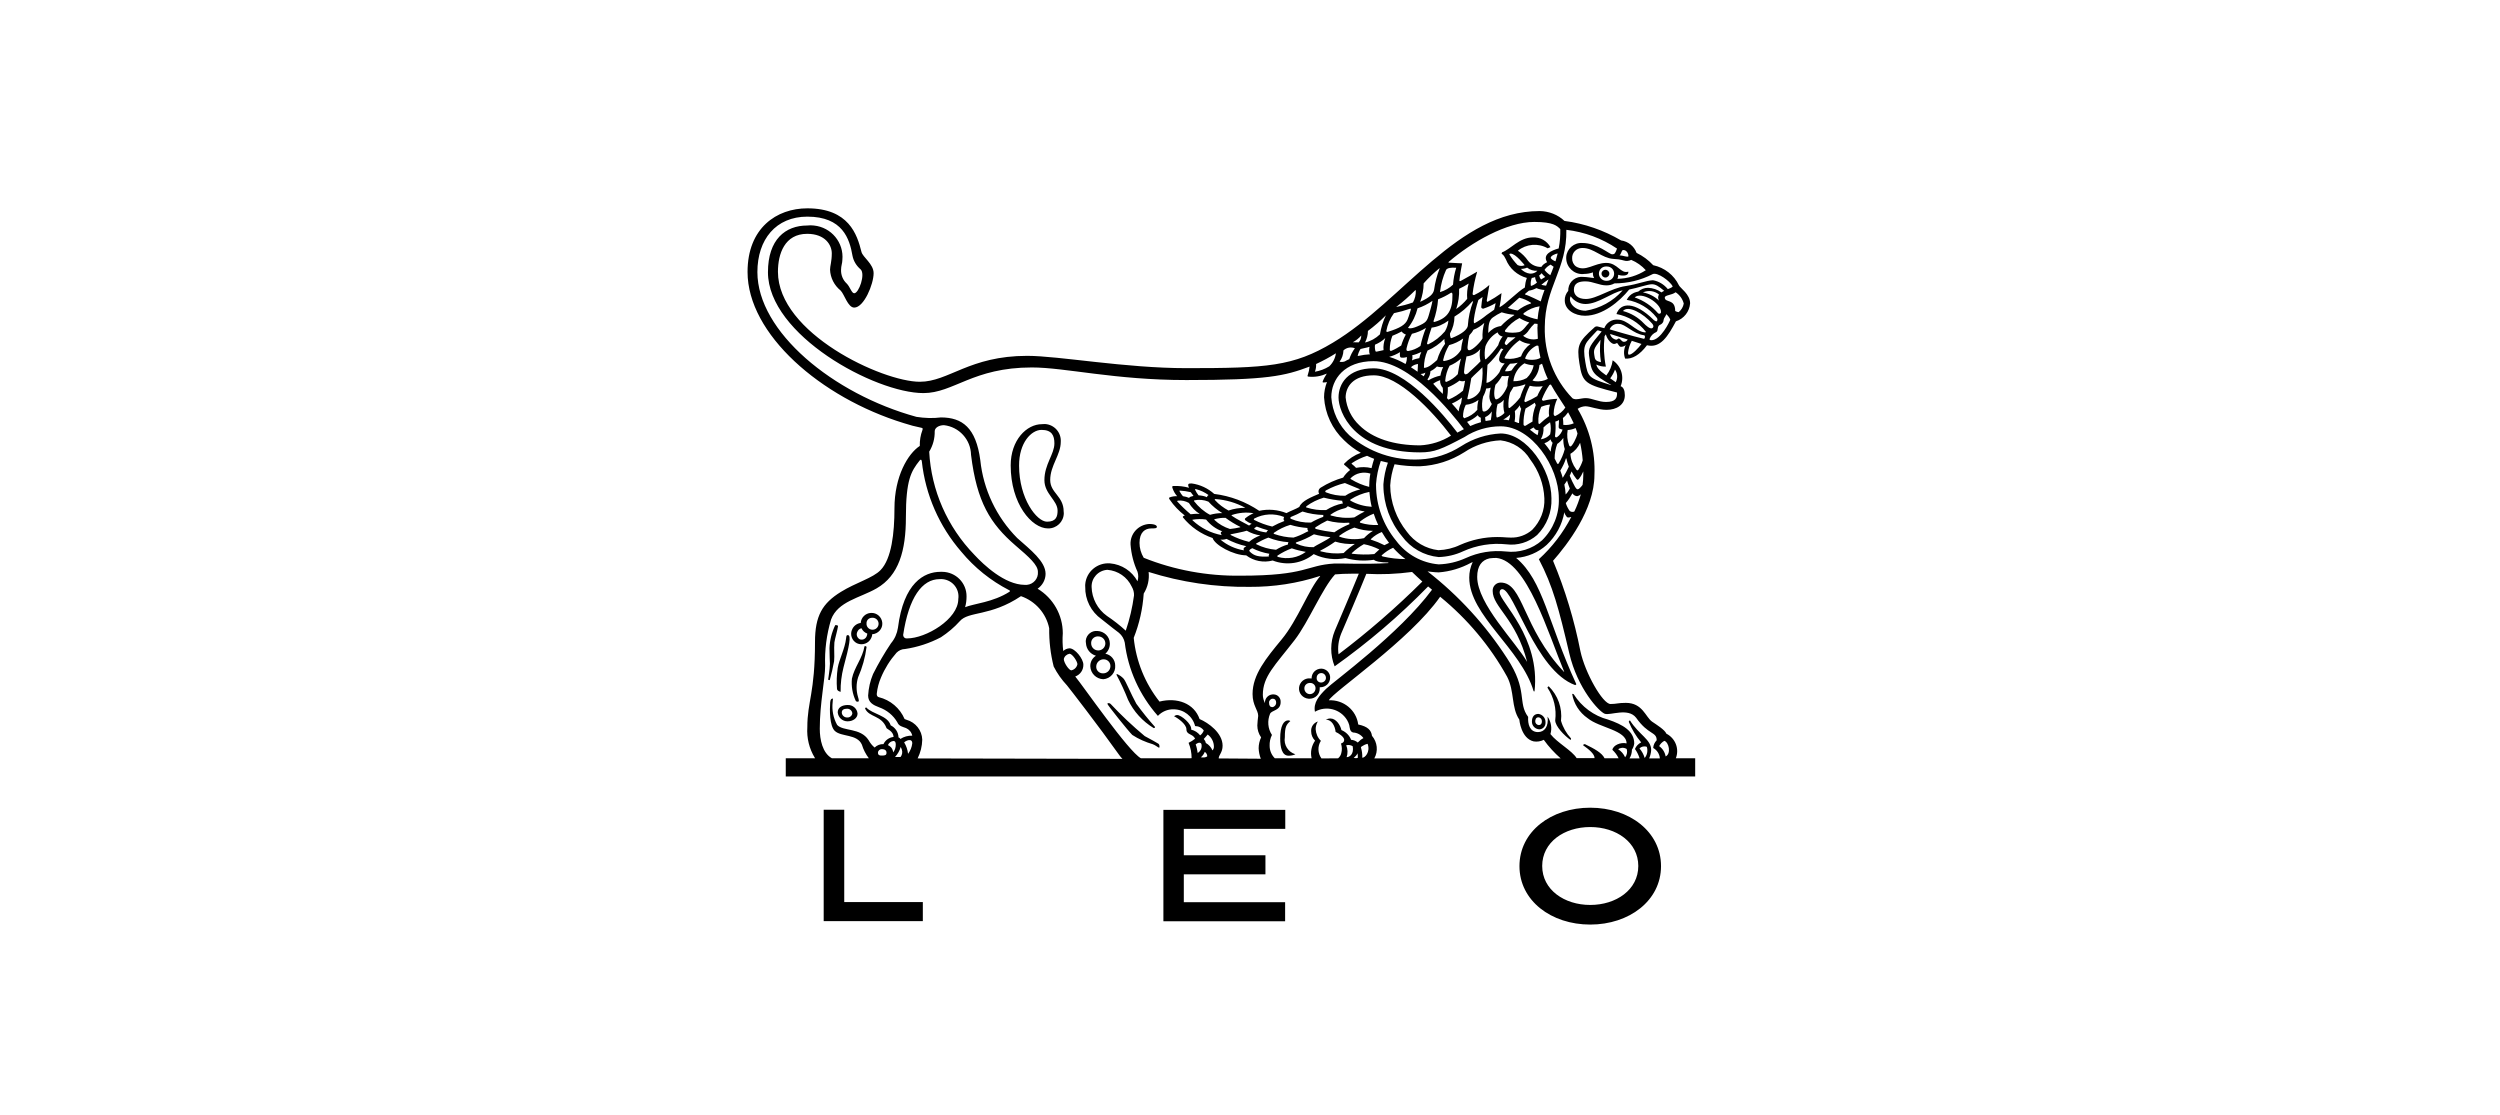 <?xml version="1.0" encoding="utf-8"?>
<svg xmlns="http://www.w3.org/2000/svg" width="204" height="91" viewBox="0 0 204 91" fill="none">
<path d="M136.744 61.888C137.051 61.117 136.721 60.252 135.976 59.867C135.847 59.551 135.185 59.142 134.807 58.885C134.276 58.511 134.039 57.354 132.669 57.354C132.008 57.354 131.925 57.447 131.417 57.447C130.78 57.447 129.339 54.9 128.961 53.135C128.465 50.611 127.721 48.133 126.728 45.761C127.874 44.464 130.106 41.577 130.106 38.761C130.189 36.867 129.705 34.997 128.736 33.361C128.925 33.233 129.138 33.163 129.362 33.151C129.764 33.151 130.402 33.443 131.098 33.443C131.913 33.443 132.587 33.034 132.587 32.251C132.587 31.854 132.469 31.585 132.244 31.515C132.563 30.743 132.291 29.867 131.595 29.399C131.535 29.855 131.358 30.276 131.075 30.638C130.484 30.229 130.307 29.995 130.26 29.75C130.508 29.867 130.768 29.925 131.039 29.914C130.874 29.096 130.839 28.266 130.933 27.436L131.039 27.284C131.146 27.728 131.512 28.067 131.701 28.067C131.843 28.067 131.878 27.997 131.949 27.997C132.02 27.997 132.102 28.301 132.268 28.301C132.41 28.301 132.551 28.254 132.658 28.161C132.492 28.511 132.48 28.909 132.61 29.259C133.177 29.318 133.803 28.967 134.394 28.172C135.492 28.441 136.106 27.436 136.756 26.221C137.406 26.01 137.866 25.426 137.913 24.748C137.913 24.012 137.11 23.509 137.004 23.287C136.602 22.446 135.823 21.838 134.902 21.64C134.512 21.219 134.051 20.88 133.543 20.634C133.343 20.085 132.858 19.7 132.28 19.618C130.862 18.788 129.291 18.239 127.661 18.028C127.118 17.514 126.398 17.234 125.642 17.222C118.969 17.222 114.516 24.515 108.764 27.962C105.528 29.902 103.366 30.042 96.823 30.042C91.803 30.042 86.406 29.037 83.819 29.037C79.094 29.037 77.417 31.152 75.055 31.152C72.008 31.152 63.48 27.191 63.48 22.177C63.48 20.716 64.024 19.08 65.866 19.08C67.343 19.08 67.874 20.003 67.874 20.67C67.874 21.336 67.732 21.698 67.732 22.002C67.756 22.668 68.075 23.287 68.594 23.708C68.902 24.012 69.185 25.099 69.705 25.099C70.496 25.099 71.287 23.194 71.287 22.294C71.287 21.534 70.402 20.997 70.295 20.553C69.941 19.127 69.256 17 65.878 17C63.374 17 61 18.601 61 22.189C61 27.249 66.941 32.438 73.756 34.53C74.216 34.682 74.701 34.81 75.173 34.904C75.291 34.927 75.315 34.951 75.268 35.102C75.114 35.512 75.043 35.944 75.055 36.388C74.087 37.019 72.988 38.866 72.988 41.483C72.988 43.505 72.752 45.597 71.854 46.52C71.24 47.163 69.823 47.549 68.618 48.297C67.106 49.232 66.504 50.248 66.504 52.387C66.504 56.571 65.878 57.225 65.878 59.341C65.819 60.217 66.031 61.094 66.492 61.842C66.492 61.853 66.504 61.865 66.516 61.877H64.118V63.361H138.327V61.877H136.744V61.888ZM107.831 61.888C107.524 61.468 107.5 60.895 107.784 60.451C107.524 60.205 107.382 59.867 107.358 59.504C107.358 59.282 107.417 59.06 107.535 58.873C107.181 58.99 106.957 59.329 106.992 59.691C106.992 59.972 107.11 60.24 107.311 60.439C107.016 60.86 106.909 61.386 107.028 61.877H104.028C103.756 61.608 103.602 61.245 103.602 60.86C103.591 60.556 103.65 60.252 103.791 59.972C103.449 59.457 103.402 58.803 103.638 58.242C103.78 57.938 104.5 57.997 104.5 57.295C104.524 56.968 104.276 56.676 103.945 56.664C103.909 56.664 103.874 56.664 103.839 56.664C103.472 56.688 103.189 57.015 103.224 57.377C103.118 57.167 103.047 56.933 103.047 56.699C103.047 55.192 104.028 54.315 105.646 52.223C106.78 50.751 107.902 47.993 108.941 46.871C109.319 46.836 109.791 46.812 110.358 46.812C110.535 46.812 110.713 46.812 110.878 46.812C110.287 48.273 109.295 50.576 108.917 51.475C108.539 52.399 108.528 53.439 108.906 54.374C111.646 52.422 114.197 50.248 116.535 47.853C116.654 47.958 116.76 48.051 116.854 48.121C114.185 51.721 108.787 55.636 108.209 56.209C107.63 56.781 107.158 57.331 107.299 58.078C108.209 57.553 109.378 57.856 109.921 58.756C109.992 58.885 110.063 59.025 110.098 59.165C110.146 59.376 110.134 59.703 110.417 59.773C110.748 59.785 111.067 59.96 111.256 60.229C111.079 60.322 110.925 60.451 110.795 60.591C110.642 60.462 110.453 60.381 110.252 60.369C110.11 60.007 109.827 59.726 109.461 59.574C109.378 59.177 109.024 58.628 108.563 58.628C108.433 58.628 108.303 58.663 108.185 58.721C108.658 58.721 108.929 59.212 108.988 59.726C109.213 59.82 109.685 60.124 109.685 60.369C109.685 60.521 109.614 60.603 109.425 60.673C109.508 60.93 109.52 61.199 109.449 61.456C109.413 61.62 109.319 61.771 109.189 61.877L107.831 61.888ZM98.311 61.351C98.429 61.432 98.512 61.561 98.512 61.713C98.429 61.806 98.205 61.83 97.992 61.795C98.134 61.678 98.24 61.526 98.311 61.351ZM98.228 60.299C98.228 60.299 98.488 60.018 98.547 59.937C98.866 60.17 99.055 60.544 99.055 60.93C99.055 61.035 99.02 61.152 98.937 61.234C98.831 60.977 98.642 60.766 98.394 60.626C98.37 60.498 98.311 60.392 98.228 60.299ZM97.732 61.444C97.697 61.21 97.65 60.965 97.567 60.743C97.839 60.521 98.051 60.579 98.051 60.813C98.075 61.07 97.957 61.304 97.732 61.444ZM99.445 61.888C99.445 61.608 99.764 61.409 99.764 60.848C99.764 59.808 98.606 58.978 97.886 58.674C97.437 57.389 96.055 56.886 94.614 57.249C93.433 55.753 92.701 53.953 92.512 52.048C92.972 50.891 93.244 49.676 93.327 48.437C93.657 47.911 93.799 47.28 93.728 46.672C96.398 47.514 99.173 47.923 101.972 47.888C103.921 47.899 105.858 47.607 107.713 46.999L107.724 47.023C106.827 48.028 105.894 50.599 104.583 52.177C103.331 53.696 102.209 55.04 102.209 56.629C102.209 57.576 102.669 57.938 102.669 58.417C102.634 58.674 102.61 58.943 102.598 59.2C102.598 59.551 102.705 59.878 102.906 60.17C102.776 60.451 102.705 60.755 102.705 61.059C102.717 61.351 102.776 61.643 102.882 61.912L99.445 61.888ZM91.862 51.464C91.378 51.02 90.87 50.622 90.327 50.26C89.559 49.711 89.098 48.834 89.075 47.899C89.051 47.163 89.618 46.544 90.362 46.497C91.224 46.567 91.98 47.081 92.347 47.864C92.476 48.086 92.547 48.332 92.535 48.589C92.406 49.559 92.181 50.529 91.862 51.464ZM103.555 57.342C103.543 57.178 103.673 57.027 103.839 57.015C104.063 57.015 104.134 57.167 104.134 57.342C104.134 57.529 104.004 57.681 103.815 57.704C103.65 57.693 103.555 57.588 103.555 57.342ZM103.543 45.41C102.693 45.457 102.339 45.363 101.984 45.013C101.902 44.931 101.937 44.849 102.185 44.732C102.622 44.954 103.095 45.106 103.579 45.188C103.532 45.282 103.508 45.363 103.543 45.41ZM101.5 44.908C100.791 44.791 100.13 44.487 99.587 44.031C99.752 44.054 99.929 44.031 100.083 43.973C100.591 44.242 101.134 44.452 101.701 44.569C101.488 44.686 101.441 44.756 101.5 44.908ZM97.012 41.039C97.236 41.402 97.543 41.717 97.898 41.939C97.65 41.916 97.402 41.928 97.154 41.963C96.764 41.635 96.409 41.296 96.067 40.922C96.031 40.887 96.079 40.852 96.126 40.852C96.445 40.817 96.74 40.887 97.012 41.039ZM96.28 40.034C96.575 40.046 96.87 40.093 97.165 40.163L97.39 40.467C97.248 40.502 97.059 40.537 97.035 40.63C96.87 40.56 96.705 40.513 96.528 40.49C96.421 40.373 96.327 40.233 96.256 40.093C96.221 40.058 96.244 40.034 96.28 40.034ZM98.606 40.934C98.937 41.296 99.315 41.612 99.74 41.869C99.398 41.869 99.067 41.916 98.736 42.009C98.228 41.74 97.791 41.355 97.437 40.899C97.425 40.876 97.425 40.841 97.461 40.829C97.839 40.747 98.24 40.782 98.606 40.934ZM97.602 39.917C97.969 40.011 98.311 40.175 98.618 40.397C98.547 40.432 98.5 40.502 98.488 40.572C98.276 40.478 98.039 40.432 97.803 40.42C97.697 40.291 97.602 40.139 97.531 39.987C97.508 39.906 97.52 39.894 97.602 39.917ZM101.618 42.453C101.783 42.582 101.949 42.675 102.138 42.746C102.055 42.781 101.984 42.827 101.925 42.886C101.524 42.664 100.921 42.372 100.52 42.091C100.484 42.068 100.484 42.033 100.532 42.021C101.098 41.834 101.701 41.776 102.291 41.881C102.043 41.986 101.819 42.126 101.618 42.29C101.571 42.325 101.571 42.383 101.606 42.43C101.606 42.442 101.606 42.453 101.618 42.453ZM101.205 42.991V43.026C100.921 43.084 100.65 43.143 100.366 43.166C99.894 43.014 99.457 42.769 99.102 42.43C99.067 42.395 99.091 42.372 99.126 42.36C99.409 42.29 99.705 42.243 100 42.255C100.378 42.535 100.78 42.781 101.205 42.991ZM100.248 41.659C99.835 41.437 99.457 41.156 99.15 40.817C99.102 40.759 99.114 40.724 99.185 40.724C100.035 40.782 100.874 41.028 101.618 41.437C101.146 41.437 100.685 41.507 100.248 41.659ZM97.319 42.407C97.685 42.348 98.051 42.337 98.417 42.395C98.76 42.827 99.209 43.166 99.74 43.353C99.563 43.423 99.587 43.552 99.705 43.669C98.807 43.505 97.98 43.084 97.319 42.465C97.295 42.43 97.284 42.418 97.319 42.407ZM100.425 43.657C100.413 43.645 100.402 43.61 100.425 43.599C100.425 43.599 101.571 43.377 101.736 43.306C102.079 43.505 102.457 43.634 102.846 43.692C102.504 43.809 102.197 43.984 101.925 44.218C101.406 44.09 100.898 43.903 100.425 43.657ZM104.807 42.512C104.465 42.64 104.134 42.792 103.815 42.968C103.307 42.851 102.811 42.664 102.35 42.43C102.291 42.395 102.303 42.348 102.35 42.313C103.095 41.916 103.992 41.869 104.784 42.185C104.724 42.325 104.713 42.407 104.807 42.512ZM111.799 28.909L111.693 28.92C111.445 28.932 111.185 28.967 110.937 29.026L110.784 29.049C110.831 28.85 110.902 28.651 111.02 28.476C111.209 28.418 111.504 28.383 111.752 28.301C111.728 28.406 111.681 28.838 111.799 28.909ZM112.083 29.47C115.035 29.47 118.413 33.642 119.453 35.021L118.921 35.301C117.87 33.922 114.681 30.054 112.083 30.054C109.98 30.054 109.224 31.328 109.224 32.426V32.438C109.224 33.595 110.441 36.914 115.874 36.914C117.055 36.914 117.622 36.657 119.5 35.663C120.374 35.091 121.402 34.787 122.453 34.787C124.969 34.787 127.201 38.071 127.201 40.665C127.248 41.939 126.752 43.19 125.831 44.09C125.028 44.802 123.953 45.13 122.878 45.001C121.756 44.884 120.622 45.071 119.606 45.539C118.909 45.854 118.165 46.029 117.398 46.053C116.016 45.936 114.752 45.235 113.925 44.125C112.874 42.851 112.295 41.261 112.284 39.614C112.284 39.578 112.284 39.532 112.284 39.497C112.331 38.854 112.461 38.223 112.673 37.615L113.252 37.755C113.051 38.316 112.933 38.912 112.886 39.508C112.886 39.544 112.886 39.59 112.886 39.625C112.898 41.133 113.429 42.594 114.398 43.751C115.106 44.721 116.193 45.34 117.398 45.457C118.083 45.434 118.756 45.282 119.382 44.989C120.492 44.487 121.721 44.288 122.925 44.417C123.835 44.534 124.744 44.253 125.429 43.657C126.221 42.862 126.646 41.776 126.598 40.665V40.654C126.598 38.351 124.591 35.371 122.453 35.371C121.307 35.43 120.185 35.792 119.228 36.411C118.224 37.054 117.079 37.428 115.886 37.487C113.772 37.603 111.705 36.902 110.11 35.523C109.236 34.705 108.717 33.595 108.634 32.415C108.634 30.942 109.709 29.47 112.083 29.47ZM112.898 28.57C112.898 28.57 112.567 28.651 112.366 28.687C112.272 28.71 112.248 28.675 112.236 28.651C112.189 28.476 112.177 28.301 112.201 28.126C112.508 27.997 112.791 27.822 113.039 27.588C112.921 27.904 112.862 28.242 112.898 28.57ZM114.244 28.733C114.244 28.733 114.173 29.119 114.315 29.177C114.48 29.201 114.646 29.189 114.799 29.131C114.811 29.329 114.776 29.516 114.693 29.703C114.268 29.458 113.819 29.259 113.358 29.119C113.665 29.037 113.961 28.909 114.244 28.733ZM113.406 28.523C113.406 28.137 113.476 27.763 113.618 27.401C113.878 27.296 114.138 27.179 114.374 27.05C114.457 27.167 114.575 27.249 114.717 27.296C114.563 27.576 114.433 27.88 114.339 28.196C114.079 28.359 113.819 28.511 113.535 28.628C113.429 28.651 113.406 28.581 113.406 28.523ZM119.063 23.568C119.335 23.439 119.595 23.299 119.843 23.136C119.724 23.544 119.689 23.965 119.724 24.386C119.465 24.701 119.158 24.982 118.827 25.216C119.004 24.678 119.087 24.129 119.063 23.568ZM120.138 24.596C120.161 24.596 120.185 24.596 120.209 24.596C119.961 25.239 119.819 25.917 119.772 26.606C119.701 26.899 119.311 27.249 118.484 27.576C118.402 27.611 118.39 27.6 118.366 27.541C118.331 27.436 118.307 27.319 118.319 27.214C118.555 26.793 118.685 26.314 118.685 25.835C119.24 25.496 119.724 25.087 120.138 24.596ZM121.059 25.181C121.402 25.064 121.732 24.924 122.039 24.736C122.028 24.889 121.921 25.274 121.921 25.274C121.921 25.274 121.768 25.379 121.307 25.706C121 25.964 120.669 26.186 120.327 26.373C120.232 26.373 120.268 26.186 120.268 26.057C120.339 25.52 120.469 24.994 120.634 24.479L120.976 24.234C120.929 24.503 120.894 24.772 120.87 25.04C120.858 25.11 120.917 25.169 120.988 25.181C121.024 25.192 121.047 25.192 121.059 25.181ZM124.614 21.838C124.85 22.025 125.146 22.119 125.453 22.095C125.299 22.259 125.075 22.341 124.85 22.329C124.567 22.294 124.295 22.154 124.106 21.943C124.272 21.943 124.449 21.908 124.614 21.838ZM123.835 21.628C123.587 21.371 123.362 21.079 123.173 20.775C123.161 20.751 123.161 20.693 123.268 20.693C123.681 20.693 124.413 21.64 124.413 21.64C124.236 21.721 124.012 21.721 123.835 21.628ZM125.417 23.054C125.276 23.182 125.11 23.287 124.921 23.334C124.886 23.112 124.909 22.89 124.992 22.68C125.087 22.668 125.181 22.645 125.264 22.61C125.276 22.773 125.335 22.925 125.417 23.054ZM125.37 23.509C125.583 23.603 125.807 23.65 126.032 23.661C125.913 23.965 125.819 24.281 125.724 24.596C125.689 24.585 124.744 24.105 124.484 24.047C124.425 24.035 124.449 23.977 124.461 23.965C124.484 23.942 124.756 23.72 124.756 23.72C124.98 23.685 125.181 23.615 125.37 23.509ZM126.776 21.768C126.693 22.002 126.598 22.236 126.504 22.458C126.327 22.341 126.161 22.201 126.032 22.025C126.15 21.838 126.327 21.698 126.528 21.593C126.575 21.628 126.693 21.71 126.776 21.768ZM126.539 21.032C126.539 20.868 126.929 20.705 127.106 20.681C127.047 20.903 126.988 21.114 126.929 21.324C126.811 21.289 126.539 21.137 126.539 21.032ZM126.362 22.797C126.291 22.96 126.221 23.136 126.161 23.311C126.032 23.299 125.89 23.276 125.772 23.241C125.961 23.077 126.161 22.937 126.362 22.797ZM126.091 22.598C125.996 22.656 125.89 22.715 125.748 22.808C125.677 22.715 125.618 22.598 125.595 22.481C125.677 22.434 125.736 22.364 125.795 22.294C125.878 22.411 125.984 22.504 126.091 22.598ZM126.917 34.401C127.024 34.378 127.118 34.331 127.213 34.273C127.213 34.46 127.201 34.6 127.189 34.764C127.177 34.916 127.213 34.962 127.284 34.986C127.354 35.021 127.437 35.032 127.508 35.056C127.425 35.301 127.272 35.523 127.047 35.675C126.941 35.722 126.858 35.652 126.894 35.523C126.941 35.149 126.953 34.775 126.917 34.401ZM127.071 36.224C127.26 36.096 127.437 35.921 127.567 35.734C127.555 36.038 127.591 36.353 127.685 36.645C127.579 37.066 127.402 37.475 127.165 37.849C127.13 37.861 127.095 37.849 127.071 37.837C127 37.697 126.929 37.557 126.858 37.416C126.858 37.008 126.929 36.598 127.071 36.224ZM127.78 37.405H127.815C127.862 37.639 127.933 37.861 128.016 38.083C127.874 38.398 127.709 38.702 127.52 38.994C127.461 38.795 127.402 38.597 127.319 38.398C127.508 38.094 127.673 37.755 127.78 37.405ZM127.874 39.216C127.921 39.427 128.098 39.871 128.098 39.871C128.004 40.046 127.898 40.21 127.756 40.35C127.744 40.081 127.709 39.812 127.65 39.544C127.697 39.462 127.803 39.321 127.874 39.216ZM128.039 36.341C127.886 35.944 127.85 35.512 127.921 35.091C128.146 35.079 128.37 35.021 128.571 34.927C128.63 35.068 128.677 35.219 128.724 35.371C128.642 35.769 128.276 36.435 128.146 36.435C128.098 36.423 128.051 36.388 128.039 36.341ZM127.567 34.67C127.567 34.483 127.555 34.296 127.532 34.109C127.697 33.981 127.839 33.817 127.957 33.642C128.122 33.934 128.276 34.238 128.417 34.542C128.158 34.658 127.862 34.705 127.567 34.67ZM126.906 33.946C126.799 33.946 126.776 33.817 126.776 33.759C126.787 33.338 126.894 32.929 127.071 32.543C126.705 32.555 126.339 32.602 125.972 32.695C125.913 32.718 125.854 32.683 125.831 32.625C125.819 32.602 125.819 32.578 125.831 32.555C125.984 32.157 126.185 31.772 126.433 31.41L126.551 31.375C126.917 32.041 127.331 32.625 127.732 33.256C127.532 33.56 127.248 33.794 126.906 33.946ZM123.61 33.548C123.764 33.408 123.906 33.244 124.024 33.069C124.024 33.174 124.059 33.268 124.13 33.35C124.024 33.735 123.965 34.121 123.953 34.518C123.929 34.518 123.906 34.518 123.894 34.518C123.787 34.471 123.693 34.436 123.587 34.401C123.646 34.121 123.646 33.829 123.61 33.548ZM124.047 32.426C123.811 32.742 123.528 33.034 123.209 33.279C123.114 33.338 123.091 33.244 123.091 33.186C123.067 32.8 123.114 32.415 123.221 32.041L123.504 31.573C123.823 31.55 124.142 31.48 124.449 31.363L124.472 31.398C124.295 31.725 124.154 32.076 124.047 32.426ZM121.083 33.583C121.035 33.583 120.988 33.548 120.976 33.502C120.906 33.116 120.929 32.73 121.024 32.356C121.142 32.146 121.224 31.924 121.272 31.702C121.402 31.702 121.52 31.678 121.638 31.632C121.579 31.865 121.543 32.099 121.532 32.344C121.532 32.567 121.602 32.777 121.732 32.964C121.744 32.941 121.472 33.583 121.083 33.583ZM121.732 33.572C121.721 33.805 121.697 34.051 121.65 34.285C121.508 34.308 121.354 34.331 121.224 34.355C121.201 34.249 121.189 34.144 121.189 34.039C121.413 33.946 121.602 33.782 121.732 33.572ZM118.213 32.602H118.177C118.142 32.567 118.106 32.52 118.071 32.485C118.13 32.193 118.154 31.9 118.142 31.608C118.484 31.468 118.803 31.281 119.098 31.059C119.24 31.129 119.406 31.129 119.547 31.071C119.512 31.34 119.453 31.608 119.382 31.877C119.028 32.181 118.638 32.426 118.213 32.602ZM119.299 32.438L119.228 32.894C119.122 33.104 119.051 33.338 119.028 33.572C118.862 33.361 118.673 33.151 118.472 32.929C118.768 32.8 119.051 32.637 119.299 32.438ZM118.284 29.844C118.626 29.703 118.945 29.505 119.217 29.259C119.098 29.68 119.016 30.101 118.957 30.533C118.697 30.814 118.378 31.024 118.024 31.164C117.976 31.164 117.929 31.129 117.929 31.082C117.929 31.082 117.929 31.082 117.929 31.071C117.965 30.638 118.083 30.218 118.284 29.844ZM117.846 29.458C117.764 29.458 117.752 29.423 117.764 29.364C117.858 28.944 118.024 28.535 118.248 28.161C118.661 28.055 119.051 27.869 119.394 27.623C119.311 27.915 119.252 28.219 119.228 28.535C118.933 29.037 118.425 29.376 117.846 29.458ZM120.811 29.481C120.504 29.82 120.209 30.054 119.949 30.311C119.854 30.404 119.736 30.545 119.595 30.545C119.488 30.545 119.465 30.416 119.465 30.346C119.5 29.925 119.571 29.493 119.665 29.084C120.102 29.037 120.516 28.827 120.787 28.488C120.717 28.815 120.728 29.166 120.811 29.481ZM119.606 33.034C119.984 32.999 120.339 32.859 120.646 32.637C120.575 32.894 120.539 33.163 120.551 33.443C120.268 33.77 119.902 34.004 119.476 34.133C119.441 34.097 119.417 34.051 119.382 34.004C119.382 33.665 119.453 33.338 119.606 33.034ZM120.587 33.876C120.634 33.981 120.717 34.051 120.835 34.086C120.823 34.203 120.835 34.331 120.847 34.448C120.551 34.53 120.256 34.635 119.972 34.764C119.902 34.658 119.807 34.553 119.713 34.425C120.032 34.296 120.339 34.109 120.587 33.876ZM120.776 31.889C120.575 32.251 120.232 32.496 119.831 32.578C119.784 32.578 119.736 32.578 119.736 32.52C119.866 31.971 119.972 31.421 120.055 30.86C120.244 30.638 120.74 30.218 120.965 29.972C121.012 30.615 120.953 31.269 120.776 31.889ZM121.213 28.254C121.402 27.775 121.756 27.366 122.205 27.121C122.264 27.308 122.429 27.436 122.618 27.459C122.441 27.67 122.323 27.915 122.252 28.172C121.969 28.581 121.638 28.955 121.272 29.294C121.224 29.341 121.177 29.306 121.177 29.271C121.13 28.932 121.142 28.593 121.213 28.254ZM121.331 31.234H121.295L121.378 29.773C121.803 29.376 122.181 28.932 122.488 28.43C122.547 28.465 122.618 28.488 122.677 28.476C122.488 28.71 122.358 29.002 122.323 29.294C122.323 29.551 122.512 29.645 122.784 29.657C122.595 29.867 122.453 30.101 122.358 30.369C122.087 30.779 121.567 31.223 121.331 31.234ZM124.39 29.645C124.626 29.738 124.886 29.797 125.146 29.808C125.075 30.206 124.874 30.568 124.579 30.849C124.248 31.036 123.87 31.117 123.492 31.106C123.551 30.51 123.882 29.972 124.39 29.645ZM123.339 30.229C123.173 30.288 122.984 30.311 122.807 30.288C122.902 30.066 123.043 29.855 123.221 29.68C123.433 29.68 123.646 29.645 123.847 29.598C123.658 29.785 123.48 30.007 123.339 30.229ZM124.449 29.236C124.614 28.792 124.945 28.418 125.37 28.207C125.476 28.196 125.5 28.196 125.535 28.231C125.571 28.558 125.63 28.874 125.701 29.189C125.37 29.458 124.449 29.364 124.449 29.236ZM125.453 26.735C125.453 26.863 125.453 26.992 125.465 27.121C125.476 27.308 125.476 27.483 125.488 27.646C125.075 27.763 124.626 27.67 124.284 27.401C124.484 27.284 124.65 27.121 124.768 26.922C124.898 26.735 125.051 26.56 125.217 26.408L125.465 26.431C125.465 26.501 125.465 26.571 125.465 26.63C125.453 26.677 125.453 26.712 125.453 26.735ZM125.465 26.057C125.075 25.987 124.697 25.858 124.343 25.672C124.284 25.625 124.307 25.578 124.366 25.531C124.732 25.251 125.169 25.064 125.63 24.994C125.547 25.344 125.5 25.706 125.465 26.057ZM124.791 26.314C124.532 26.56 124.307 26.992 123.965 27.097C123.598 27.167 123.232 27.167 122.878 27.097C122.819 27.085 122.795 27.027 122.807 26.98C122.807 26.969 122.819 26.945 122.831 26.934C123.138 26.525 123.528 26.186 123.988 25.952C124.236 26.104 124.508 26.232 124.791 26.314ZM123.032 27.506C123.244 27.53 123.457 27.541 123.669 27.518C123.575 27.623 123.244 27.834 122.937 28.161C122.63 28.067 122.866 27.822 123.032 27.506ZM124 27.763C124.26 27.939 124.567 28.044 124.886 28.067C124.532 28.324 124.26 28.675 124.118 29.084C123.74 29.248 123.327 29.318 122.913 29.271C122.843 29.271 122.748 29.236 122.784 29.154C123.067 28.605 123.492 28.126 124 27.763ZM122.028 31.398C122.24 31.188 122.417 30.942 122.559 30.685C122.748 30.708 122.937 30.697 123.126 30.673C123.043 30.942 123.008 31.211 123.008 31.491C122.748 32.181 122.299 32.59 122.075 32.59C121.957 32.578 121.839 32.111 122.028 31.398ZM122.205 32.976C122.406 32.906 122.583 32.789 122.713 32.625C122.654 32.987 122.665 33.35 122.76 33.7C122.595 33.876 122.394 34.004 122.158 34.074C122.063 34.074 122.063 33.455 122.205 32.976ZM123.221 33.829C123.221 33.992 123.185 34.144 123.126 34.296C122.972 34.261 122.819 34.249 122.665 34.238C122.866 34.133 123.055 33.992 123.221 33.829ZM125.158 34.88C125.217 35.032 125.37 35.126 125.535 35.102C125.535 35.243 125.512 35.383 125.465 35.512C125.37 35.453 125.276 35.395 125.193 35.336C125.075 35.243 124.969 35.149 124.839 35.068C124.945 34.986 125.039 34.927 125.158 34.88ZM124.484 34.74C124.425 34.764 124.354 34.74 124.331 34.682C124.319 34.658 124.319 34.647 124.319 34.623C124.307 34.191 124.366 33.759 124.484 33.338C124.721 33.209 124.98 33.022 125.252 32.859C125.252 32.929 125.276 32.999 125.323 33.046C125.146 33.478 125.051 33.934 125.051 34.401C124.874 34.507 124.673 34.612 124.484 34.74ZM125.441 32.321C125.134 32.508 124.815 32.672 124.484 32.812C124.425 32.812 124.39 32.777 124.39 32.683C124.484 32.263 124.626 31.865 124.827 31.48C125.181 31.561 125.535 31.573 125.89 31.515C125.713 31.76 125.559 32.041 125.441 32.321ZM125.76 33.198C125.984 33.104 126.232 33.034 126.48 33.011C126.386 33.315 126.362 33.642 126.409 33.957C126.138 34.144 125.89 34.355 125.654 34.577C125.595 34.635 125.535 34.565 125.535 34.507C125.5 34.051 125.583 33.607 125.76 33.198ZM125.949 34.88C126.102 34.729 126.268 34.588 126.457 34.471H126.492C126.563 34.799 126.563 35.126 126.492 35.441C126.315 35.652 126.055 35.792 125.784 35.839H125.736C125.902 35.547 125.972 35.219 125.949 34.88ZM126.528 35.85C126.551 35.956 126.61 36.061 126.693 36.131C126.61 36.365 126.551 36.61 126.539 36.855C126.528 36.855 126.528 36.844 126.528 36.844C126.374 36.61 126.197 36.376 126.02 36.166C126.209 36.108 126.386 36.002 126.528 35.85ZM125.264 31.106C125.098 31.082 125.051 31.036 125.051 31.036C125.382 30.697 125.583 30.264 125.618 29.785L125.831 29.68C125.961 30.101 126.114 30.521 126.303 30.919C125.996 31.082 125.63 31.152 125.264 31.106ZM124.933 24.713C124.933 24.713 124.957 24.76 124.898 24.772C124.52 24.889 124.165 25.087 123.847 25.332C123.575 25.297 123.303 25.227 123.043 25.122C123.339 24.853 123.74 24.515 123.976 24.292C124.319 24.374 124.65 24.515 124.933 24.713ZM123.551 25.683L123.563 25.718C123.161 25.964 122.795 26.267 122.476 26.606C122.276 26.63 122.075 26.7 121.898 26.793C121.732 26.899 121.567 27.027 121.437 27.167C121.461 26.583 121.472 26.151 121.815 25.905C122.039 25.742 122.287 25.601 122.535 25.485C122.878 25.59 123.209 25.66 123.551 25.683ZM121.118 26.349C121 26.758 120.953 27.191 120.976 27.611C120.787 27.95 120.161 28.581 119.878 28.581C119.772 28.581 119.748 28.465 119.748 28.324C119.772 27.997 119.819 27.67 119.902 27.354C120.032 27.226 120.15 27.074 120.232 26.91C120.551 26.793 120.858 26.595 121.118 26.349ZM117.067 26.267C117.008 26.279 116.972 26.256 116.972 26.209C117.173 25.636 117.303 25.029 117.35 24.421C117.717 24.281 118.059 24.105 118.39 23.895C118.484 23.86 118.508 23.907 118.52 24.024C118.543 25.274 118.177 25.952 117.067 26.267ZM118.189 26.162C118.165 26.478 118.059 26.77 117.906 27.039C117.528 27.483 117.067 27.845 116.535 28.102C116.465 28.102 116.429 28.055 116.453 27.985C116.547 27.565 116.677 27.144 116.819 26.735C117.315 26.677 117.787 26.466 118.189 26.162ZM116.488 28.605C117.008 28.383 117.469 28.055 117.858 27.658C117.858 27.798 117.882 27.927 117.917 28.055C117.622 28.453 117.409 28.897 117.268 29.376C116.996 29.61 116.583 30.019 116.193 30.019C116.193 29.528 116.287 29.049 116.488 28.605ZM117.728 31.643C117.752 31.807 117.752 31.971 117.728 32.146C117.634 32.041 117.528 31.947 117.421 31.842L116.949 31.316C117.114 31.188 117.303 31.094 117.516 31.024C117.492 31.246 117.575 31.468 117.728 31.643ZM117.539 30.65C117.197 30.72 116.866 30.849 116.559 31.036L116.476 30.965C116.63 30.767 116.713 30.533 116.724 30.288C116.925 30.194 117.102 30.066 117.256 29.902C117.421 29.96 117.598 29.972 117.764 29.949C117.658 30.171 117.575 30.404 117.539 30.65ZM115.213 29.411C115.26 29.283 115.272 29.131 115.236 28.991C115.496 28.932 115.744 28.838 115.98 28.722C115.909 28.885 115.85 29.049 115.815 29.224C115.602 29.259 115.402 29.318 115.213 29.411ZM115.709 29.703L115.673 30.334C115.508 30.218 115.331 30.089 115.154 29.984C115.154 29.972 115.142 29.96 115.142 29.96C115.295 29.808 115.496 29.727 115.709 29.703ZM116.311 30.404C116.287 30.51 116.24 30.615 116.169 30.708C116.087 30.638 116.004 30.58 115.921 30.521C116.063 30.51 116.193 30.475 116.311 30.404ZM115.909 28.231C115.614 28.441 115.284 28.581 114.929 28.64C114.823 28.663 114.728 28.605 114.776 28.418C114.87 28.009 115.012 27.611 115.213 27.238C115.614 27.144 116.004 26.98 116.358 26.758C116.158 27.249 116.016 27.74 115.909 28.231ZM118.402 35.547C117.646 36.026 116.772 36.295 115.886 36.341C113.724 36.341 112 35.769 110.925 34.705C110.287 34.109 109.886 33.291 109.803 32.426C109.815 31.55 110.417 30.627 112.095 30.627C114.102 30.615 116.843 33.502 118.402 35.547ZM124.614 54.011C123.693 52.399 120.539 49.29 120.539 47.07C120.539 46.181 120.917 45.702 121.543 45.562C121.732 45.539 121.909 45.527 122.098 45.527C124.591 45.761 126.327 51.663 127.638 54.818C127.638 54.83 127.626 54.83 127.626 54.83C124.213 51.218 124.307 47.537 122.453 47.537C122.087 47.537 121.791 47.841 121.803 48.203C121.803 48.215 121.803 48.215 121.803 48.227C121.803 49.535 123.705 50.47 124.614 54.011ZM111.362 41.74C111.362 41.74 111.126 41.857 111.02 41.916C110.913 41.974 110.512 42.22 110.512 42.22C109.874 42.301 109.224 42.243 108.61 42.068C108.563 42.056 108.551 42.009 108.587 41.986C108.929 41.74 109.319 41.565 109.732 41.472C109.827 41.448 109.909 41.39 109.98 41.308C110.417 41.507 110.878 41.659 111.362 41.74ZM110.205 40.759C110.677 40.455 111.197 40.245 111.74 40.139C111.776 40.548 111.835 40.958 111.929 41.355C111.327 41.32 110.736 41.156 110.217 40.864C110.181 40.852 110.169 40.806 110.181 40.782C110.193 40.771 110.193 40.759 110.205 40.759ZM110.098 42.652C110.098 42.687 110.098 42.734 110.122 42.769C109.685 42.944 109.272 43.166 108.882 43.435C108.386 43.377 107.878 43.295 107.394 43.166C107.311 43.131 107.287 43.084 107.346 43.026C107.654 42.816 107.972 42.64 108.303 42.477C108.882 42.64 109.496 42.699 110.098 42.652ZM109.295 43.716C109.673 43.435 110.075 43.213 110.512 43.049C110.996 43.225 111.516 43.318 112.035 43.318C111.764 43.482 111.516 43.681 111.303 43.914C110.642 44.054 109.945 44.019 109.307 43.797C109.284 43.786 109.272 43.762 109.284 43.739C109.284 43.727 109.295 43.716 109.295 43.716ZM111.02 42.664C110.937 42.629 110.961 42.582 111.008 42.535C111.339 42.278 111.705 42.068 112.095 41.916C112.201 42.231 112.319 42.547 112.461 42.839C111.965 42.862 111.48 42.804 111.02 42.664ZM113.441 39.614C113.476 39.029 113.595 38.445 113.795 37.884C114.48 38.001 115.177 38.059 115.874 38.048C117.161 37.989 118.402 37.592 119.488 36.902C120.362 36.318 121.39 35.979 122.441 35.932C123.445 36.049 124.343 36.622 124.862 37.487C125.559 38.41 125.972 39.508 126.02 40.665C126.067 41.624 125.701 42.547 125.028 43.236C124.543 43.657 123.917 43.891 123.268 43.867C123.161 43.867 123.067 43.867 122.961 43.856C122.689 43.832 122.429 43.821 122.169 43.821C121.13 43.821 120.102 44.043 119.146 44.464C118.591 44.732 117.988 44.873 117.374 44.896C116.346 44.779 115.413 44.23 114.799 43.388C113.949 42.325 113.453 40.993 113.441 39.614ZM112.13 37.44C112.059 37.674 111.976 37.931 111.917 38.2C111.504 38.094 111.079 38.094 110.654 38.176C110.559 38.071 110.453 37.977 110.335 37.884C110.264 37.825 110.287 37.814 110.311 37.791C110.701 37.533 111.114 37.335 111.551 37.194C111.752 37.288 111.941 37.37 112.13 37.44ZM111.823 38.644C111.787 38.819 111.764 39.006 111.752 39.181C111.752 39.24 111.74 39.286 111.74 39.345C111.74 39.368 111.74 39.392 111.74 39.415C111.74 39.485 111.728 39.555 111.728 39.625C111.728 39.66 111.728 39.695 111.728 39.73C111.209 39.602 110.713 39.392 110.252 39.111C110.193 39.088 110.181 39.053 110.228 39.006C110.642 38.597 111.256 38.468 111.823 38.644ZM110.961 39.917L110.972 39.941C110.547 40.046 110.134 40.21 109.768 40.455C109.236 40.467 108.693 40.373 108.197 40.175C108.138 40.151 108.091 40.058 108.232 39.999C108.705 39.742 109.213 39.544 109.744 39.415C110.075 39.544 110.465 39.707 110.961 39.917ZM109.532 40.864C109.52 40.934 109.543 41.016 109.591 41.074C109.095 41.168 108.634 41.355 108.209 41.624C107.665 41.647 107.122 41.577 106.614 41.413C106.567 41.402 106.555 41.39 106.602 41.308C107.028 40.993 107.512 40.759 108.02 40.607C108.516 40.736 109.024 40.817 109.532 40.864ZM107.996 42.021C107.972 42.068 107.961 42.126 107.984 42.173C107.63 42.301 107.299 42.453 106.98 42.64C106.413 42.664 105.858 42.559 105.339 42.337C105.268 42.29 105.268 42.22 105.362 42.173C105.681 42.044 105.988 41.904 106.283 41.74C106.839 41.916 107.417 42.009 107.996 42.021ZM106.697 43.084C106.65 43.166 106.721 43.283 106.768 43.342L106.567 43.435C106.248 43.61 105.906 43.762 105.551 43.867C105.02 43.856 104.488 43.751 103.98 43.575C103.921 43.552 103.921 43.505 103.945 43.482C104.358 43.19 104.807 42.968 105.291 42.827C105.74 42.968 106.213 43.049 106.697 43.084ZM103.472 43.272C103.413 43.318 103.366 43.377 103.331 43.447C103 43.412 102.681 43.33 102.374 43.178C102.35 43.155 102.339 43.12 102.362 43.096L102.374 43.084L102.551 42.968C102.858 43.084 103.154 43.19 103.472 43.272ZM102.528 44.417C102.504 44.405 102.492 44.382 102.504 44.358C102.504 44.347 102.516 44.335 102.528 44.335C102.835 44.16 103.154 43.996 103.496 43.867C104.016 44.078 104.571 44.206 105.138 44.242C105.102 44.3 105.091 44.358 105.102 44.428C104.76 44.522 104.429 44.674 104.122 44.861C103.555 44.814 103.024 44.662 102.528 44.417ZM104.24 45.34C104.606 45.095 104.996 44.896 105.409 44.744C105.776 44.873 106.165 44.966 106.555 45.036C105.906 45.515 105.055 45.667 104.276 45.445C104.217 45.41 104.217 45.363 104.24 45.34ZM105.799 44.37C105.717 44.335 105.717 44.276 105.787 44.253C106.284 44.09 106.768 43.867 107.217 43.599C107.654 43.716 108.102 43.786 108.563 43.832C108.339 44.054 107.382 44.487 107.193 44.651C106.709 44.662 106.236 44.569 105.799 44.37ZM107.76 44.919C108.173 44.709 108.575 44.464 108.953 44.195C109.472 44.358 110.016 44.417 110.559 44.382C110.228 44.604 109.921 44.849 109.638 45.13C109.012 45.2 108.386 45.153 107.772 44.989C107.724 44.978 107.713 44.943 107.76 44.919ZM110.311 45.13C110.606 44.849 110.937 44.604 111.291 44.405C111.728 44.487 112.154 44.639 112.555 44.837L112.142 45.212C111.551 45.27 110.949 45.258 110.346 45.188C110.299 45.188 110.287 45.165 110.311 45.13ZM111.894 44.043C111.846 44.031 111.835 44.008 111.894 43.961C112.142 43.727 112.437 43.54 112.756 43.412C112.933 43.716 113.134 44.019 113.346 44.3C113.217 44.358 112.969 44.487 112.969 44.487C112.626 44.312 112.26 44.16 111.894 44.043ZM112.756 45.305C113.028 45.059 113.335 44.849 113.677 44.697C113.984 45.036 114.315 45.352 114.681 45.62C114.067 45.62 113.441 45.55 112.839 45.41C112.744 45.375 112.721 45.34 112.756 45.305ZM115.224 46.672C115.461 46.906 115.768 47.187 116.063 47.455C113.925 49.582 111.634 51.569 109.224 53.392C109.142 52.819 109.224 52.247 109.437 51.709C109.839 50.774 110.913 48.273 111.492 46.824C112.744 46.894 113.996 46.836 115.224 46.672ZM111.055 61.012C111.043 60.965 111.079 60.93 111.138 60.895C111.28 60.801 111.433 60.731 111.598 60.696C111.846 61.374 111.362 61.853 111.161 61.83C111.173 61.549 111.138 61.269 111.055 61.012ZM110.795 61.842C110.689 61.877 110.571 61.877 110.465 61.83C110.595 61.736 110.713 61.62 110.772 61.468C110.795 61.596 110.807 61.713 110.795 61.842ZM109.85 60.813C110.028 60.766 110.228 60.79 110.382 60.895C110.5 61.561 110.098 61.795 109.886 61.783C109.992 61.468 109.98 61.129 109.85 60.813ZM111.953 60.042C111.894 59.598 111.622 59.282 110.831 59.118C110.677 57.938 109.626 57.085 108.433 57.144C108.776 56.454 115.047 52.235 117.516 48.694C119.736 50.505 121.602 52.726 122.984 55.227C123.598 56.419 123.303 57.716 123.976 58.721C123.976 58.721 124.106 60.252 125.146 60.498C125.429 60.544 125.724 60.498 125.972 60.369C126.374 60.93 126.835 61.432 127.354 61.888H112.142C112.472 61.304 112.402 60.568 111.953 60.042ZM132.043 61.14C132.138 61.07 132.244 61.035 132.35 61.023C132.492 61.012 132.622 61.047 132.74 61.117C132.811 61.351 132.764 61.608 132.61 61.795C132.492 61.526 132.291 61.292 132.043 61.14ZM134.205 61.853C134.122 61.561 133.98 61.304 133.78 61.07C133.933 60.918 134.169 60.86 134.382 60.942C134.476 61.257 134.417 61.596 134.205 61.853ZM135.811 60.451C136.189 60.579 136.378 61.503 135.917 61.725C135.858 61.386 135.669 61.082 135.386 60.883C135.48 60.708 135.622 60.556 135.811 60.451ZM125.571 45.632C126.717 47.818 127.201 49.676 128.051 53.299C128.724 56.197 130.496 58.078 130.945 58.242C131.394 58.406 132.847 57.716 133.508 58.569C134.512 59.995 135.185 59.691 135.185 60.404C135.02 60.579 134.913 60.79 134.902 61.035C135.221 61.21 135.421 61.538 135.445 61.888H134.571C134.665 61.666 134.724 61.432 134.736 61.199C134.736 60.334 133.756 59.983 133 58.78C132.953 58.803 132.917 58.85 132.906 58.897C133.154 59.504 133.496 60.077 133.921 60.579C133.697 60.684 133.508 60.883 133.413 61.117C133.579 61.351 133.709 61.608 133.791 61.888H132.965C133.095 61.678 133.165 61.432 133.165 61.175C133.272 61.023 133.331 60.848 133.354 60.673C133.354 59.644 132.398 59.118 131.228 58.721C130.059 58.417 129.055 57.669 128.417 56.653C128.382 56.629 128.335 56.618 128.287 56.618C128.417 57.424 128.878 58.137 129.551 58.604C130.52 59.399 132.728 59.574 132.728 60.661C132.244 60.544 131.63 60.813 131.571 61.187C131.784 61.386 131.961 61.62 132.079 61.877H130.933C130.721 61.432 130.118 61.105 129.327 60.72C129.268 60.72 129.138 60.778 129.197 60.825C129.658 61.152 130.118 61.526 130.118 61.865H128.654C128.276 61.245 127.059 60.603 126.516 59.901C126.658 59.422 126.575 58.897 126.28 58.476C126.386 59.282 126.032 59.738 125.5 59.738C124.815 59.738 124.661 59.072 124.697 58.499C123.811 57.319 124.709 56.337 122.972 53.708C121.224 51.008 119.039 48.612 116.488 46.626C116.488 46.626 117.091 46.707 117.398 46.707C118.319 46.637 119.217 46.368 120.032 45.924C120.079 45.901 120.126 45.889 120.173 45.866C119.984 46.263 119.89 46.696 119.89 47.128C119.89 50.237 124.118 52.913 125.146 56.407L125.217 56.419C125.713 51.99 122.37 49.091 122.37 48.343C122.37 48.18 122.453 48.075 122.583 48.075C123.539 48.075 125.276 54.724 128.535 55.905C128.571 55.893 128.606 55.87 128.63 55.835C126.303 50.798 125.949 47.397 123.717 45.527C124.638 45.457 125.524 45.083 126.209 44.464C126.965 43.751 127.472 42.816 127.65 41.799C127.685 41.951 127.768 42.08 127.862 42.196C127.957 42.266 128.11 42.208 128.217 42.185C127.532 43.505 126.646 44.651 125.571 45.632ZM128.465 41.74C128.335 41.799 128.193 41.776 128.087 41.694C127.945 41.495 127.839 41.285 127.768 41.051C127.98 40.806 128.158 40.537 128.311 40.256C128.394 40.397 128.535 40.478 128.701 40.49C128.807 40.467 128.913 40.408 128.996 40.338C128.854 40.817 128.689 41.285 128.465 41.74ZM129.197 38.761C129.197 39.029 129.173 39.298 129.138 39.567C129.008 39.754 128.819 39.929 128.748 39.929C128.654 39.929 128.571 39.812 128.524 39.73C128.358 39.438 128.217 39.134 128.087 38.819C128.122 38.761 128.205 38.562 128.24 38.468C128.347 38.679 128.476 38.889 128.63 39.076C128.713 39.169 128.736 39.181 128.831 39.088C128.984 38.901 129.102 38.69 129.197 38.468C129.197 38.562 129.197 38.667 129.197 38.761ZM128.937 36.131C129.043 36.61 129.114 37.089 129.15 37.568C129.067 37.849 128.937 38.106 128.784 38.351C128.713 38.422 128.654 38.363 128.606 38.281C128.335 37.919 128.169 37.487 128.146 37.031C128.5 36.821 128.772 36.505 128.937 36.131ZM131.784 30.159C131.996 30.463 132.02 30.86 131.843 31.188C131.724 31.106 131.488 30.942 131.394 30.872C131.559 30.65 131.689 30.416 131.784 30.159ZM130.13 29.177C130.012 28.523 130.024 28.511 130.602 27.728C130.532 28.336 130.543 28.944 130.638 29.551C130.437 29.516 130.177 29.458 130.13 29.177ZM129.669 29.026C129.858 30.451 129.965 30.521 131.465 31.41C131.465 31.41 131.476 31.421 131.465 31.421C131.465 31.421 131.453 31.433 131.453 31.421C129.634 30.849 129.575 30.79 129.362 29.54C129.114 28.079 129.339 28.044 130.307 26.992C130.343 26.957 130.366 26.945 130.449 26.969C130.543 26.992 130.579 27.015 130.697 27.05C129.764 28.172 129.587 28.383 129.669 29.026ZM132.504 27.892C132.327 27.892 132.221 27.623 132.091 27.623C131.972 27.623 131.996 27.798 131.724 27.67C131.547 27.588 131.417 27.436 131.382 27.249C131.677 27.343 132.563 27.623 132.823 27.705C132.764 27.822 132.634 27.904 132.504 27.892ZM132.929 28.944C132.858 28.944 132.847 28.874 132.847 28.78C132.882 28.441 132.988 28.114 133.154 27.81C133.307 27.857 133.685 27.985 133.945 28.067C133.721 28.371 133.189 28.955 132.929 28.944ZM134.134 27.646C133.224 27.436 131.476 26.91 131.347 26.875C131.465 26.571 131.784 26.384 132.114 26.431C132.61 26.431 133.295 27.249 134.134 27.354C134.217 27.366 134.228 27.413 134.228 27.495C134.228 27.576 134.181 27.658 134.134 27.646ZM134.748 27.763C134.642 27.763 134.583 27.717 134.606 27.658C134.701 27.401 134.902 27.202 135.15 27.097C135.35 26.98 135.185 26.606 135.469 26.501C135.634 26.431 135.752 26.279 135.752 26.092C135.764 25.952 135.941 25.788 135.965 25.636C136.106 25.753 136.224 25.905 136.295 26.081C136.248 26.244 135.516 27.763 134.748 27.763ZM134.146 26.396C133.685 25.905 133.095 25.555 132.433 25.379C132.847 24.877 134.098 25.566 134.819 26.408C134.949 26.56 134.937 26.677 134.866 26.747C134.677 26.934 134.276 26.525 134.146 26.396ZM135.374 24.526C135.008 24.187 134.559 23.953 134.063 23.86C134.5 23.661 135.008 23.732 135.374 24.035C135.28 24.176 135.28 24.374 135.374 24.526ZM135.539 25.461C135.539 25.543 135.48 25.601 135.398 25.601C135.35 25.601 135.315 25.578 135.291 25.555C134.784 24.97 134.134 24.526 133.39 24.269C133.921 23.755 135.539 24.713 135.539 25.461ZM137.394 24.772C137.347 25.052 137.193 25.297 136.98 25.473C136.874 25.461 136.78 25.426 136.697 25.379C136.697 24.339 135.847 24.736 135.847 24.281C135.847 24.07 136.413 24.094 136.732 23.848C137.051 24.059 137.299 24.386 137.394 24.772ZM134.866 22.364C135.256 22.201 136.248 22.913 136.496 23.369C136.437 23.474 136.201 23.544 136.095 23.591C135.787 23.217 135.362 22.948 134.878 22.867C134.276 22.902 133.744 23.171 132.634 23.346C131.441 23.521 130.272 24.398 129.41 24.398C128.748 24.398 128.429 24.07 128.429 23.65C128.429 23.089 128.854 22.96 129.374 22.96C129.976 22.96 130.496 23.287 131.075 23.287C131.311 23.287 131.535 23.241 131.736 23.124C132.823 23.124 133.898 22.867 134.866 22.364ZM132.41 23.696C131.63 24.585 130.555 25.169 129.386 25.356C128.453 25.356 127.921 24.631 128.169 24.176C128.441 24.573 128.902 24.807 129.386 24.807C130.437 24.795 131.524 23.86 132.41 23.696ZM130.472 22.341C130.461 22.025 130.709 21.756 131.028 21.745C131.063 21.745 131.087 21.745 131.122 21.745C131.453 21.745 131.713 22.002 131.713 22.329C131.713 22.656 131.453 22.913 131.122 22.913C130.791 22.937 130.508 22.703 130.472 22.376C130.472 22.364 130.472 22.352 130.472 22.341ZM134.299 22.049C133.614 22.493 132.811 22.738 131.984 22.75C132.032 22.645 132.055 22.528 132.043 22.423C132.48 22.563 132.929 22.481 132.87 22.166C132.232 22.364 132.008 21.453 131.075 21.453C130.106 21.453 129.374 22.212 128.606 21.745C128.394 21.593 128.276 21.336 128.287 21.079C128.264 20.634 128.618 20.249 129.079 20.237C129.102 20.237 129.126 20.237 129.161 20.237C130.035 20.237 130.709 21.055 131.63 21.125C131.925 21.137 132.209 21.172 132.492 21.254C132.693 21.324 132.917 21.301 133.106 21.207C133.567 21.394 133.969 21.686 134.299 22.049ZM132.398 20.413C132.598 20.354 132.87 20.541 132.882 20.915C132.787 21.009 132.492 20.857 132.15 20.833C132.268 20.775 132.303 20.506 132.398 20.413ZM127.815 18.753C129.291 18.928 130.721 19.454 131.949 20.284C131.807 20.658 131.772 20.751 131.547 20.751C131.323 20.751 130.331 19.828 129.126 19.828C128.441 19.781 127.85 20.296 127.803 20.973C127.803 21.02 127.803 21.067 127.803 21.102C127.827 21.815 128.429 22.387 129.161 22.364C129.197 22.364 129.232 22.364 129.268 22.352C129.516 22.352 129.764 22.306 129.988 22.224C129.965 22.387 130 22.551 130.083 22.691C129.847 22.668 129.457 22.598 129.221 22.598C128.618 22.516 128.063 22.937 127.98 23.533C127.969 23.591 127.969 23.661 127.969 23.732C127.78 23.953 127.673 24.234 127.685 24.515C127.685 25.297 128.512 25.765 129.339 25.765C130.756 25.765 132.15 24.608 132.941 23.626C133.579 23.509 134.453 23.194 134.795 23.194C135.091 23.194 135.339 23.346 135.799 23.732C135.717 23.767 135.646 23.813 135.575 23.86C135.256 23.626 134.866 23.498 134.476 23.486C134.181 23.486 133.91 23.591 133.685 23.79C133.567 23.813 133.449 23.848 133.331 23.895C133.071 24.012 132.87 24.211 132.74 24.468C133.709 24.631 134.571 25.146 135.173 25.905C135.256 25.987 135.268 26.104 135.209 26.197C135.173 26.244 135.102 26.232 134.949 26.116C133.39 24.573 132.232 24.666 131.902 25.625C132.858 25.8 133.721 26.314 134.311 27.085C134.311 27.109 134.24 27.132 134.193 27.121C133.425 27.027 132.835 26.081 131.996 26.081C131.512 26.045 131.075 26.338 130.91 26.782C130.768 26.747 130.555 26.688 130.413 26.653C130.295 26.606 130.154 26.641 130.071 26.747C128.807 27.88 128.654 28.184 128.878 29.633C129.126 31.246 129.339 31.375 131.949 32.029C131.972 32.473 131.843 32.8 131.051 32.8C130.425 32.8 129.894 32.485 129.398 32.485C129.02 32.485 128.559 32.683 128.311 32.496C126.799 30.93 125.996 28.827 126.055 26.665C126.067 23.439 127.874 21.967 127.815 18.753ZM118.213 21.371C120.067 19.77 122.949 18.11 125.193 18.11C126.776 18.11 127.059 18.438 127.319 18.695C127.331 19.221 127.295 19.746 127.189 20.272C126.598 20.436 125.854 20.763 126.244 21.394C126.15 21.441 126.055 21.499 125.972 21.558C125.89 21.628 125.831 21.698 125.772 21.78C125.358 21.791 124.957 21.616 124.697 21.289C124.472 20.962 124.189 20.681 123.858 20.459C124.543 19.898 125.524 19.817 126.291 20.261C126.35 20.237 126.421 20.202 126.516 20.167C126.232 19.653 125.677 19.337 125.075 19.372C123.988 19.372 123.244 20.354 122.571 20.588C122.547 20.623 122.535 20.67 122.535 20.716C122.724 20.81 122.784 20.997 122.878 21.16C123.173 21.908 123.811 22.469 124.591 22.68C124.496 22.937 124.449 23.194 124.425 23.463C123.87 23.767 122.843 24.842 122.358 25.075C122.441 24.69 122.488 24.304 122.524 23.919C122.169 24.176 121.791 24.409 121.402 24.62C121.354 24.643 121.319 24.596 121.319 24.526C121.354 24.281 121.532 23.252 121.532 23.252C121.165 23.58 120.752 23.86 120.303 24.07C120.256 24.094 120.197 24.07 120.173 24.024C120.173 24.012 120.161 24 120.161 24C120.232 23.381 120.362 22.762 120.539 22.166C120.539 22.166 119.429 22.808 119.193 22.925C119.122 22.96 119.075 22.925 119.087 22.878C119.11 22.516 119.311 21.488 119.311 21.488C119.311 21.488 118.449 21.453 118.189 21.429L118.213 21.371ZM118 22.025C118.095 21.873 118.366 21.815 118.827 21.85C118.685 22.294 118.602 22.762 118.567 23.229C118.272 23.509 117.906 23.72 117.504 23.837C117.575 23.206 117.74 22.598 118 22.025ZM116.169 23.124C116.559 22.68 116.996 22.271 117.445 21.897H117.48C117.256 22.458 117.102 23.054 117.02 23.65C116.949 23.989 116.713 24.246 115.886 24.631C116.063 24.152 116.169 23.638 116.169 23.124ZM116.89 24.549C116.831 24.9 116.689 25.368 116.63 25.578C116.453 26.209 116.406 26.314 115.638 26.641C115.035 26.899 114.894 26.747 114.894 26.747C115.272 26.279 115.532 25.73 115.673 25.157C116.11 25.017 116.512 24.807 116.89 24.549ZM115.496 23.673L115.532 23.708C115.543 24.047 115.461 24.386 115.295 24.678C114.847 24.842 114.386 24.959 113.925 25.052C114.48 24.631 115 24.164 115.496 23.673ZM113.748 25.555C114.197 25.461 114.622 25.344 115.059 25.192C115.118 25.157 115.142 25.227 115.118 25.286C115.095 25.344 114.965 25.812 114.858 26.069C114.681 26.501 114.244 26.77 113.252 27.074C113.193 27.109 113.122 27.074 113.122 27.015C113.217 26.489 113.429 25.987 113.748 25.555ZM111.622 27.004C112.142 26.618 112.638 26.186 113.087 25.73C112.85 26.221 112.697 26.747 112.602 27.284C112.26 27.611 111.846 27.845 111.386 27.95C111.539 27.646 111.622 27.331 111.622 27.004ZM111.079 27.378C111.079 27.588 111.008 27.787 110.866 27.939L110.394 27.927C110.654 27.787 110.878 27.6 111.079 27.378ZM109.626 28.593C109.874 28.359 110.24 28.289 110.559 28.418C110.358 28.687 110.205 28.991 110.098 29.306C109.969 29.364 109.85 29.423 109.732 29.493C109.591 29.54 109.449 29.551 109.307 29.516C109.508 29.248 109.614 28.932 109.626 28.593ZM107.394 29.703C107.949 29.446 108.492 29.154 109.012 28.827C108.953 29.236 108.764 29.61 108.469 29.89C108.114 30.112 107.713 30.264 107.299 30.334C107.37 30.136 107.406 29.925 107.394 29.703ZM74.784 34.016C67.969 32.146 61.803 27.062 61.803 22.201C61.803 19.536 63.315 17.678 65.878 17.678C68.76 17.678 69.327 19.489 69.563 20.868C69.646 21.301 69.882 21.686 70.224 21.979C70.638 22.364 70.083 23.93 69.705 23.93C69.492 23.93 69.362 23.404 69.091 23.136C68.784 22.855 68.618 22.446 68.63 22.025C68.63 21.686 68.736 21.476 68.736 21.219C68.878 19.805 67.839 18.543 66.409 18.402C66.232 18.379 66.043 18.379 65.866 18.402C64.094 18.402 62.665 19.536 62.665 22.212C62.665 27.331 71.406 32.076 75.35 32.076C77.819 32.076 79.39 29.984 84.197 29.984C86.925 29.984 90.929 31.012 96.811 31.012C103.39 31.012 104.819 30.685 106.862 29.914C106.839 30.147 106.791 30.381 106.709 30.615C106.685 30.685 106.685 30.72 106.768 30.732C107.276 30.79 107.795 30.697 108.268 30.486C108.138 30.685 108.02 30.895 107.937 31.117C107.913 31.188 107.925 31.211 107.996 31.211C108.091 31.211 108.185 31.199 108.28 31.176C108.126 31.573 108.043 31.994 108.043 32.415V32.426C108.126 33.759 108.705 35.009 109.685 35.932C110.087 36.33 110.547 36.669 111.043 36.949C110.524 37.136 110.063 37.44 109.685 37.837C109.661 37.872 109.661 37.896 109.697 37.931C109.862 38.059 110.028 38.2 110.169 38.351C109.945 38.527 109.744 38.737 109.602 38.971C108.965 39.158 108.35 39.427 107.795 39.777C107.618 39.871 107.535 40.081 107.63 40.268C107.63 40.28 107.642 40.28 107.642 40.291C107.087 40.537 106.224 40.852 106.024 41.367C105.787 41.519 105.268 41.706 104.972 41.869C104.276 41.589 103.496 41.519 102.752 41.682C101.654 40.946 100.402 40.467 99.079 40.303C98.571 39.847 97.933 39.544 97.248 39.45C96.965 39.438 96.882 39.497 97.024 39.801C96.599 39.684 96.173 39.637 95.736 39.66C95.665 39.66 95.642 39.695 95.665 39.801C95.748 40.058 95.878 40.291 96.055 40.49C95.854 40.478 95.642 40.513 95.453 40.584C95.37 40.619 95.382 40.665 95.441 40.759C95.784 41.261 96.197 41.694 96.681 42.068C96.539 42.103 96.492 42.161 96.528 42.22C97.154 42.991 97.992 43.575 98.949 43.903C99.126 44.475 100.626 45.305 101.689 45.317C102.303 45.784 103.106 45.936 103.85 45.737C104.984 46.181 106.26 45.983 107.205 45.212L107.264 45.246C108.055 45.609 108.941 45.714 109.791 45.539C110.547 45.749 111.339 45.796 112.106 45.679C112.213 45.761 112.343 45.807 112.472 45.831C112.732 45.878 113.004 45.901 113.276 45.901C113.299 45.901 113.299 45.924 113.287 45.948C111.421 46.065 109.272 45.959 108.894 45.983C106.532 46.123 106.685 46.976 101.228 46.976C98.524 47.011 95.831 46.52 93.327 45.515C93.102 45.141 92.984 44.721 92.984 44.3C92.984 43.423 93.445 43.12 93.941 43.12C94.201 43.12 94.402 43.12 94.402 42.991C94.402 42.898 94.284 42.757 93.764 42.757C92.878 42.816 92.205 43.564 92.252 44.44C92.311 45.2 92.5 45.959 92.819 46.649C92.902 46.906 92.902 47.175 92.819 47.432C92.37 46.602 91.531 46.053 90.587 45.971C89.547 45.889 88.638 46.649 88.555 47.677C88.555 47.748 88.543 47.818 88.555 47.888C88.531 48.928 89.028 49.921 89.89 50.529C90.445 50.985 91.307 51.639 91.307 51.639C91.555 51.849 91.721 52.13 91.78 52.434C92.051 54.654 92.996 56.734 94.484 58.417C94.815 58.067 95.276 57.868 95.76 57.88C96.599 57.88 97.319 58.441 97.52 59.247C97.803 59.247 98.063 59.376 98.228 59.609C98.169 59.761 98.075 59.901 97.933 60.007C97.744 59.773 97.496 59.609 97.201 59.539C97.272 59.072 96.374 58.347 96.067 58.347C95.972 58.347 95.878 58.382 95.807 58.452C96.031 58.546 96.811 59.072 96.811 59.504C96.811 59.983 97.319 59.855 97.52 60.276C97.354 60.416 97.177 60.521 96.988 60.614C97.154 61.012 97.236 61.432 97.236 61.865L97.083 61.877H93.102C92.087 61.339 88.307 55.87 87.74 55.203C88.154 55.052 88.413 54.666 88.402 54.233C88.402 53.766 87.728 52.901 87.268 52.901C87.079 52.913 86.89 52.995 86.76 53.123C86.701 52.644 86.689 52.153 86.724 51.674C86.724 50.19 85.945 48.811 84.669 48.04C85.071 47.759 85.319 47.303 85.319 46.824C85.319 45.807 84.079 44.861 83.004 43.903C81.303 42.185 80.24 39.941 79.992 37.545C79.638 34.904 78.528 34.062 76.779 34.062C76.142 34.144 75.457 34.121 74.784 34.016ZM71.642 61.421C71.642 61.257 71.784 61.129 71.949 61.129C71.961 61.129 71.961 61.129 71.972 61.129C72.197 61.129 72.339 61.234 72.339 61.421C72.339 61.62 72.221 61.654 71.972 61.654C71.677 61.666 71.642 61.538 71.642 61.421ZM72.882 61.397C72.87 61.245 72.811 61.105 72.716 60.988C72.646 60.907 72.551 60.848 72.457 60.801C72.528 60.614 72.705 60.486 72.906 60.462C73.047 60.462 73.094 60.579 73.094 60.755C73.094 61 73.024 61.222 72.882 61.397ZM73.496 60.953C73.531 61.023 73.567 61.094 73.591 61.175C73.661 61.386 73.614 61.608 73.484 61.771H73.035C73.248 61.538 73.413 61.257 73.496 60.953ZM73.779 60.579C73.933 60.427 74.441 60.205 74.441 60.661C74.406 60.965 74.287 61.257 74.098 61.514C74.063 61.187 73.957 60.871 73.779 60.579ZM74.878 61.888C75.114 61.409 75.244 60.895 75.256 60.357C75.232 59.598 74.713 58.943 73.969 58.733L73.815 58.674C73.437 57.786 72.657 57.12 71.701 56.886C71.547 56.84 71.535 56.688 71.547 56.583C71.594 56.138 71.713 55.694 71.89 55.285C72.197 54.549 72.622 53.871 73.154 53.264C73.343 53.077 73.591 52.96 73.85 52.96C74.878 52.808 75.87 52.48 76.779 52.001C77.347 51.627 77.866 51.195 78.315 50.693C79.035 49.851 80.795 50.33 83.311 48.647C84.492 49.056 85.366 50.05 85.614 51.265C85.602 52.317 85.721 53.357 85.98 54.385C86.264 54.946 86.63 55.461 87.067 55.928C87.315 56.232 89.642 59.235 91.319 61.596C91.402 61.713 91.484 61.818 91.591 61.923L74.878 61.888ZM73.697 51.814C74.157 48.752 75.244 47.257 76.673 47.257C77.465 47.198 78.15 47.782 78.209 48.566C78.221 48.671 78.209 48.776 78.197 48.881C78.197 50.529 75.551 52.095 74.016 52.095C73.862 52.118 73.721 52.013 73.709 51.861C73.697 51.849 73.697 51.826 73.697 51.814ZM79.508 45.27C77.299 42.991 75.988 40.011 75.823 36.855C76.13 36.353 76.284 35.78 76.272 35.196C76.272 34.892 76.638 34.694 77.028 34.694C78.268 34.834 79.213 35.874 79.236 37.113C79.709 40.969 80.807 42.734 82.862 44.51C83.984 45.469 84.693 46.1 84.693 46.661C84.74 47.198 84.339 47.677 83.795 47.724C83.736 47.724 83.665 47.724 83.606 47.724C81.988 47.712 80.276 46.1 79.508 45.27ZM86.807 53.778C86.854 53.556 87.043 53.392 87.268 53.345C87.504 53.345 87.917 53.976 87.917 54.199C87.87 54.444 87.681 54.643 87.421 54.701C87.232 54.701 86.807 54.082 86.807 53.778ZM66.894 59.469C66.894 57.377 67.331 55.437 67.331 54.327C67.284 53.053 67.449 51.779 67.815 50.552C68.37 49.068 70.154 48.799 71.524 48.016C73.354 46.965 73.921 44.919 73.921 42.22C73.921 39.158 74.347 38.457 75.031 37.592C75.067 37.545 75.102 37.51 75.138 37.51C75.173 37.51 75.209 37.557 75.221 37.65C75.516 40.373 76.638 42.944 78.445 45.025C79.52 46.322 80.843 47.385 82.343 48.157C82.413 48.18 82.437 48.238 82.378 48.285C81.031 49.15 79.461 49.255 78.752 49.547C78.835 49.267 78.87 48.963 78.87 48.671C78.882 47.572 77.996 46.672 76.886 46.661C76.839 46.661 76.791 46.661 76.744 46.661C75.398 46.661 73.732 47.572 73.272 51.23C73.201 51.697 73.012 52.13 72.705 52.492C72.161 53.299 71.677 54.14 71.24 55.005C71.004 55.566 70.874 56.15 70.839 56.758C70.839 57.319 71.264 57.541 71.736 57.716C72.362 57.938 72.894 58.371 73.224 58.943C73.354 59.259 73.626 59.294 73.933 59.411C74.193 59.528 74.382 59.75 74.441 60.03C74.098 60.018 73.756 60.112 73.472 60.299C73.437 60.24 73.39 60.194 73.319 60.17C73.307 59.75 73.059 59.376 72.681 59.189C72.433 58.371 71.205 58.289 70.685 57.728C70.638 57.728 70.591 57.775 70.591 57.821C70.933 58.558 71.937 58.347 72.339 59.411C72.374 59.492 72.894 59.656 72.917 60.135C72.563 60.17 72.244 60.392 72.091 60.72C71.819 60.708 71.559 60.813 71.37 61C71.169 60.837 71.004 60.626 70.874 60.392C70.213 59.364 68.795 59.691 68.311 59.154C67.992 58.581 67.874 57.938 67.945 57.295C67.945 57.202 67.957 57.108 67.969 57.003C67.862 57.003 67.768 57.038 67.744 57.307C67.697 57.926 67.685 59.224 68.122 59.644C68.653 60.147 69.941 59.878 70.331 60.766C70.449 61.164 70.65 61.549 70.898 61.877H67.886C67.106 61.444 66.894 60.334 66.894 59.469ZM85.52 43.12C86.217 43.131 86.795 42.582 86.807 41.881C86.807 41.834 86.807 41.787 86.795 41.74C86.795 40.478 85.697 40.233 85.697 39.169C85.697 37.977 86.559 37.124 86.559 36.049C86.606 35.301 86.039 34.647 85.272 34.6C85.189 34.6 85.106 34.6 85.024 34.612C83.772 34.612 82.472 35.909 82.472 37.977C82.472 41.109 84.185 43.12 85.52 43.12ZM84.988 35.079C85.827 35.079 86.039 35.535 86.039 36.178C86.039 37.066 85.224 37.884 85.224 39.181C85.224 40.303 86.299 40.829 86.299 41.67C86.299 42.161 86.169 42.57 85.437 42.57C84.598 42.57 83.157 40.689 83.157 38.001C83.146 36.119 84.161 35.079 84.988 35.079ZM68.063 53.953C67.969 54.467 67.85 54.981 67.709 55.496C67.709 55.496 67.579 55.496 67.579 55.449C67.579 55.379 67.709 54.701 67.721 54.163C67.721 53.895 67.685 53.591 67.685 52.89C67.709 52.235 67.874 51.592 68.157 51.008C68.157 51.008 68.394 50.996 68.382 51.102C68.335 51.44 68.122 52.142 68.087 52.422C68.039 53.041 68.11 53.45 68.063 53.953ZM68.358 54.502C68.476 53.801 68.949 52.936 69.043 52.083C69.067 51.861 69.079 51.826 69.185 51.826C69.48 51.826 69.303 52.703 68.831 54.456C68.665 55.11 68.583 55.776 68.594 56.454C68.594 56.454 68.311 56.395 68.299 56.209C68.252 55.636 68.276 55.075 68.358 54.502ZM70.709 52.808C70.602 53.649 70.366 54.479 70.024 55.262C69.858 55.788 69.858 56.337 70.012 56.863C70.094 57.132 70.118 57.26 69.988 57.26C69.953 57.26 69.847 57.249 69.823 57.178C69.563 56.618 69.457 55.998 69.516 55.379C69.716 54.432 70.378 53.719 70.543 52.738C70.602 52.714 70.709 52.714 70.709 52.808ZM91.13 55.11C91.094 55.052 91.094 55.005 91.154 55.005C91.354 55.087 91.531 55.215 91.685 55.379C91.862 55.566 92.276 56.618 92.724 57.424C93.197 58.078 93.705 58.709 94.248 59.317C94.248 59.376 94.224 59.411 94.142 59.411C93.232 58.861 92.5 58.055 92.051 57.108C91.78 56.419 91.472 55.753 91.13 55.11ZM127.378 58.815C127.532 59.352 127.815 59.843 128.193 60.252C128.193 60.311 128.193 60.346 128.158 60.381C127.65 60.03 126.906 59.259 126.906 58.78C127.024 57.845 126.799 56.91 126.28 56.127C126.256 56.092 126.315 56.033 126.374 55.998C127.13 56.746 127.496 57.775 127.378 58.815ZM93.409 60.065C93.87 60.311 94.437 60.626 94.52 60.684C94.638 60.755 94.638 61.012 94.579 61.012C94.52 61.012 94.295 60.813 94.071 60.731C93.48 60.556 92.913 60.311 92.394 59.972C92.051 59.633 90.362 57.517 90.362 57.436C90.362 57.365 90.516 57.342 90.622 57.436C91.496 58.371 92.429 59.247 93.409 60.065ZM125.535 58.254C125.217 58.254 125.004 58.464 125.004 58.885C125.004 59.224 125.264 59.492 125.606 59.516C125.902 59.504 126.126 59.259 126.114 58.967C126.114 58.955 126.114 58.931 126.114 58.92C126.114 58.581 125.866 58.3 125.535 58.254ZM125.559 59.165C125.406 59.154 125.276 59.025 125.276 58.873C125.276 58.745 125.311 58.534 125.535 58.534C125.713 58.546 125.831 58.698 125.819 58.873C125.819 59.025 125.748 59.165 125.559 59.165ZM105.705 61.549C105.528 61.631 105.339 61.666 105.15 61.666C104.606 61.666 104.465 60.988 104.465 60.252C104.465 59.235 104.748 58.78 105.126 58.78C105.185 58.78 105.244 58.803 105.291 58.838C104.961 59.13 104.843 59.306 104.843 60.159C104.736 60.778 105.102 61.362 105.705 61.549ZM69.929 52.492C70.366 52.691 70.886 52.504 71.087 52.072C71.134 51.978 71.169 51.873 71.169 51.756C71.654 51.721 72.031 51.312 71.996 50.833C71.961 50.354 71.547 49.98 71.063 50.015C70.614 50.038 70.26 50.4 70.236 50.833C69.941 50.868 69.681 51.055 69.551 51.324C69.327 51.756 69.504 52.282 69.929 52.492ZM71.134 50.412C71.406 50.377 71.654 50.564 71.689 50.833C71.724 51.102 71.535 51.347 71.264 51.382C70.992 51.417 70.744 51.23 70.709 50.961C70.709 50.938 70.709 50.914 70.709 50.903C70.685 50.634 70.874 50.424 71.134 50.412ZM69.953 51.569C70.012 51.417 70.13 51.3 70.295 51.265C70.39 51.464 70.555 51.627 70.768 51.697C70.768 51.768 70.756 51.826 70.732 51.885C70.661 52.118 70.413 52.247 70.189 52.177H70.177C69.941 52.06 69.847 51.791 69.953 51.569ZM69.161 57.529C68.724 57.529 68.358 57.728 68.358 58.125C68.394 58.546 68.736 58.861 69.161 58.861C69.61 58.861 69.976 58.593 69.976 58.23C69.941 57.821 69.587 57.506 69.161 57.529ZM69.114 58.546C68.89 58.546 68.701 58.371 68.689 58.148C68.689 57.915 68.866 57.833 69.114 57.833C69.339 57.821 69.528 57.985 69.551 58.207C69.528 58.417 69.327 58.569 69.114 58.546ZM89.429 53.509C89.134 53.696 88.957 54.023 88.969 54.374C88.992 54.946 89.453 55.402 90.031 55.426C90.61 55.379 91.047 54.876 91 54.304C91 53.836 90.657 53.427 90.197 53.345C90.445 53.123 90.575 52.808 90.563 52.492C90.551 51.943 90.102 51.511 89.547 51.487C89.075 51.44 88.65 51.791 88.602 52.258C88.591 52.329 88.602 52.41 88.614 52.48C88.638 52.96 88.957 53.369 89.429 53.509ZM90.61 54.374C90.598 54.701 90.327 54.958 89.996 54.946C89.689 54.946 89.441 54.701 89.453 54.397C89.453 54.385 89.453 54.385 89.453 54.374C89.465 54.047 89.748 53.789 90.067 53.801C90.374 53.801 90.622 54.058 90.61 54.362C90.61 54.362 90.61 54.374 90.61 54.374ZM89.618 51.931C89.937 51.931 90.197 52.188 90.197 52.504C90.197 52.819 89.937 53.077 89.618 53.077C89.299 53.077 89.039 52.819 89.039 52.504C89.016 52.212 89.24 51.955 89.535 51.931C89.559 51.931 89.594 51.931 89.618 51.931ZM107.689 56.173C107.689 56.138 107.689 56.115 107.689 56.08C107.713 56.08 107.736 56.08 107.748 56.08C108.173 56.08 108.528 55.741 108.539 55.32C108.563 54.923 108.244 54.584 107.843 54.561C107.831 54.561 107.831 54.561 107.819 54.561C107.382 54.561 107.039 54.9 107.028 55.32C107.028 55.332 107.028 55.355 107.028 55.367C106.98 55.355 106.945 55.355 106.898 55.355C106.437 55.32 106.035 55.671 106 56.127C105.965 56.583 106.319 56.98 106.78 57.015C106.815 57.015 106.85 57.015 106.886 57.015C107.335 57.003 107.701 56.641 107.689 56.185V56.173ZM106.886 56.641C106.638 56.641 106.437 56.431 106.437 56.185C106.425 55.94 106.614 55.741 106.862 55.729C106.874 55.729 106.886 55.729 106.898 55.729C107.122 55.718 107.323 55.881 107.346 56.115C107.346 56.138 107.346 56.162 107.346 56.185C107.335 56.442 107.134 56.641 106.886 56.641C106.886 56.653 106.886 56.653 106.886 56.641ZM107.819 54.923C108.032 54.923 108.197 55.098 108.197 55.32C108.197 55.519 108.032 55.683 107.819 55.694C107.63 55.706 107.453 55.566 107.441 55.379C107.441 55.355 107.441 55.332 107.441 55.309C107.441 55.087 107.606 54.923 107.819 54.923ZM131.004 22.645C130.827 22.645 130.685 22.504 130.685 22.329C130.685 22.154 130.827 22.014 131.004 22.014C131.181 22.014 131.323 22.154 131.323 22.329C131.323 22.504 131.181 22.645 131.004 22.645ZM75.303 73.61V75.164H67.213V66.072H68.89V73.61H75.303ZM96.599 67.638V69.788H103.26V71.343H96.599V73.622H104.866V75.176H94.933V66.084H104.878V67.638H96.599ZM129.764 75.445C126.575 75.445 123.988 73.493 123.988 70.677C123.988 67.848 126.575 65.908 129.764 65.908C132.953 65.908 135.539 67.86 135.539 70.677C135.539 73.493 132.941 75.445 129.764 75.445ZM129.764 67.486C127.638 67.486 125.843 68.725 125.843 70.665C125.843 72.605 127.65 73.844 129.764 73.844C131.878 73.844 133.685 72.605 133.685 70.665C133.685 68.725 131.878 67.486 129.764 67.486Z" fill="black"/>
</svg>